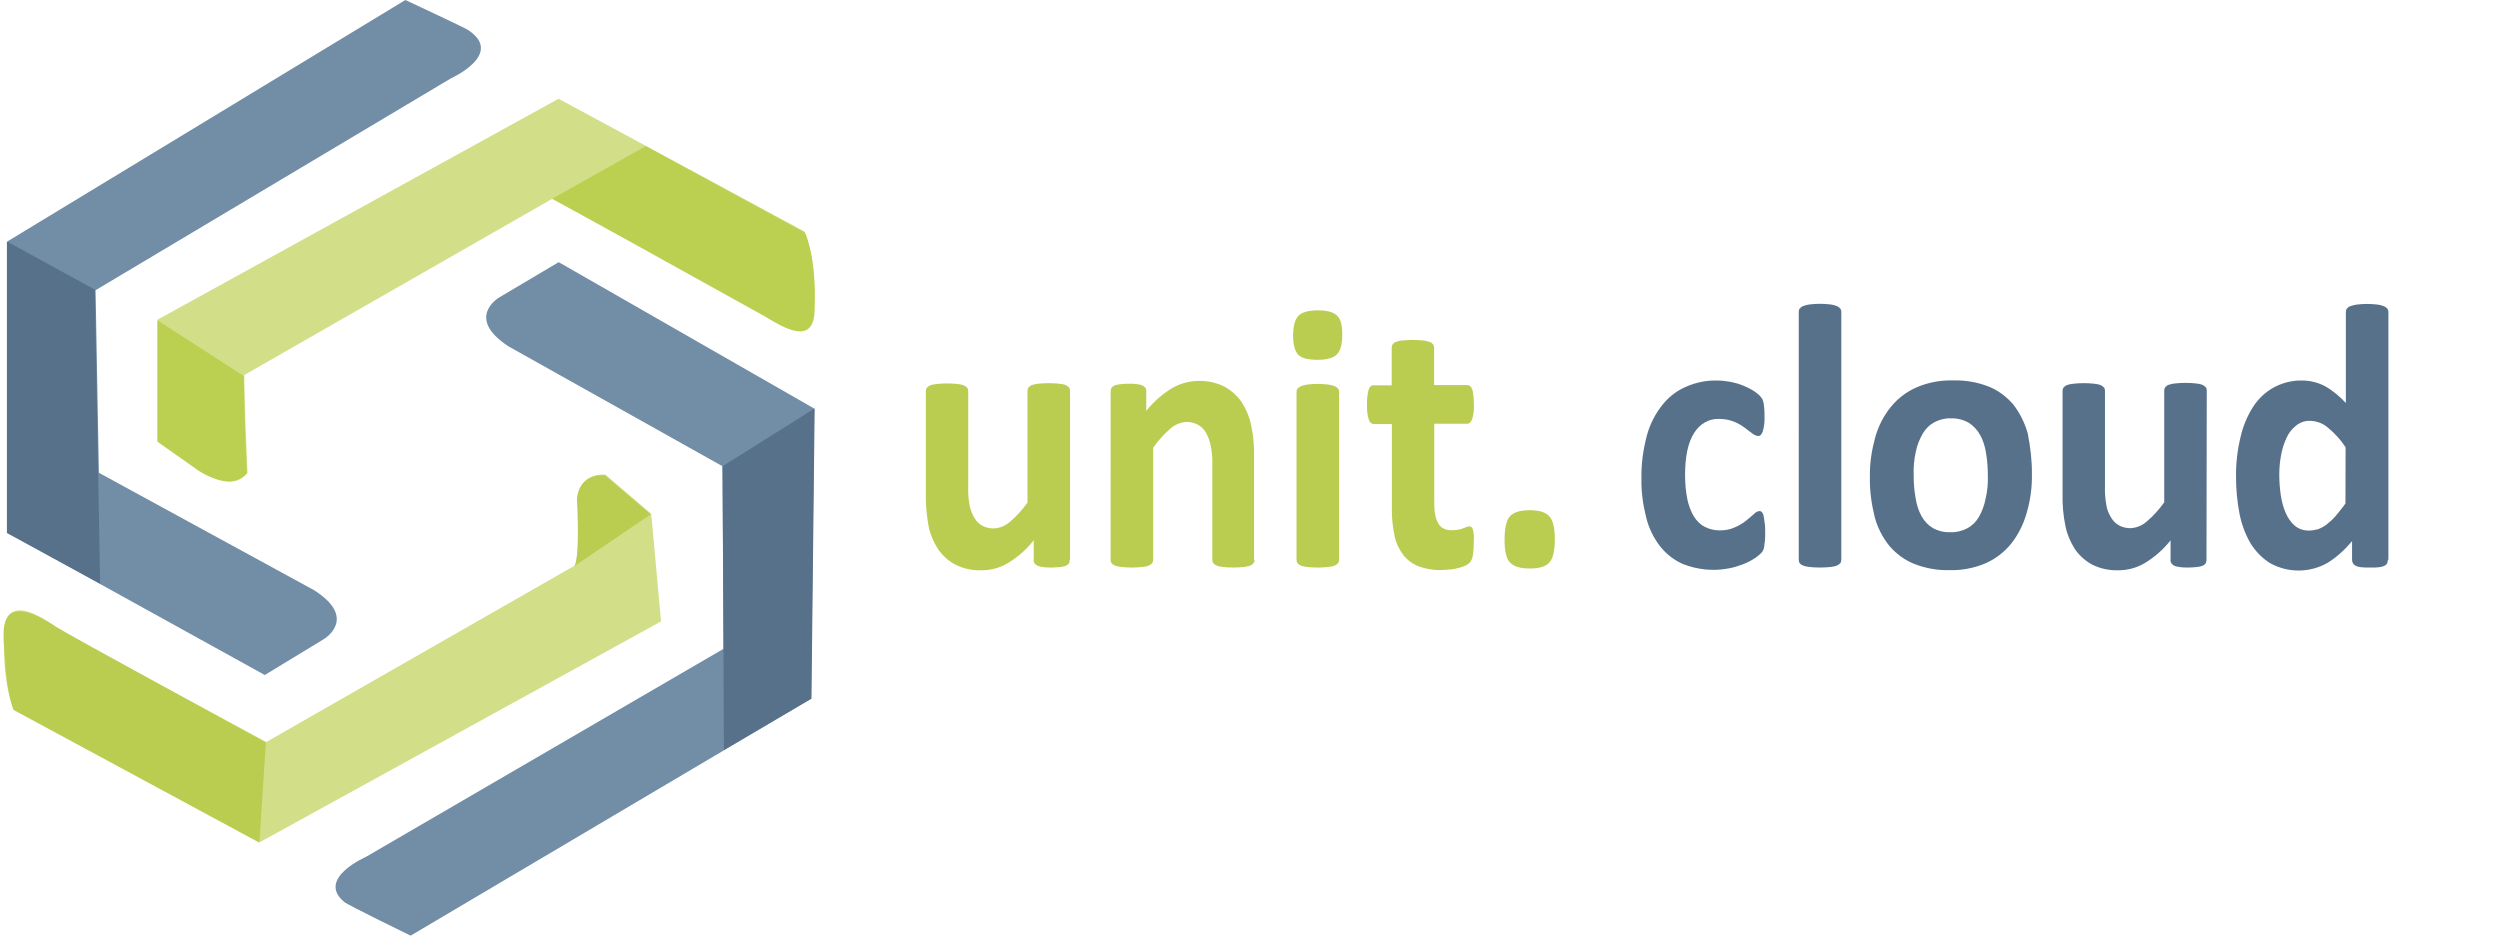 <?xml version="1.0" encoding="utf-8"?>
<!-- Generator: Adobe Illustrator 28.1.0, SVG Export Plug-In . SVG Version: 6.00 Build 0)  -->
<svg version="1.1" id="Ebene_1" xmlns="http://www.w3.org/2000/svg" xmlns:xlink="http://www.w3.org/1999/xlink" x="0px" y="0px"
	 viewBox="0 0 1810 677.4" style="enable-background:new 0 0 1810 677.4;" xml:space="preserve">
<style type="text/css">
	.st0{fill:#58718B;}
	.st1{fill:#BACD51;}
	.st2{fill:#728DA6;}
	.st3{fill:#D3DF88;}
	.st4{fill:#BBD050;}
</style>
<path class="st0" d="M-221.4,142.3"/>
<path class="st1" d="M774.5,405.3c0,0.8-0.2,1.6-0.5,2.4c-0.5,0.8-1.3,1.4-2.1,1.8c-1.3,0.6-2.7,0.8-4.1,1c-2.1,0.2-4.3,0.4-6.3,0.4
	c-2.1,0-4.3,0-6.6-0.4c-1.4-0.2-2.7-0.4-3.9-1c-0.9-0.4-1.6-1-2.1-1.8c-0.4-0.8-0.7-1.6-0.5-2.4v-14.1c-5.2,6.6-11.5,12.1-18.4,16.3
	c-5.9,3.6-12.7,5.4-19.5,5.4c-6.4,0.2-13.1-1.2-19-4.2c-4.8-2.6-9.1-6.4-12.4-11.2c-3.2-5-5.6-10.6-6.8-16.5
	c-1.4-7.6-2.1-15.5-2-23.3v-74.5c0-0.8,0.2-1.8,0.7-2.4c0.7-0.8,1.4-1.4,2.5-1.8c1.6-0.6,3.2-0.8,4.8-1c2-0.2,4.5-0.4,7.3-0.4
	c2.9,0,5.6,0.2,7.5,0.4c1.6,0.2,3.2,0.4,4.7,1c0.9,0.4,1.8,1,2.5,1.8c0.5,0.6,0.7,1.6,0.7,2.4v68.7c-0.2,5,0.2,9.8,1.1,14.5
	c0.7,3.2,1.8,6,3.4,8.6c1.4,2.4,3.4,4.4,5.7,5.6c2.5,1.4,5.4,2,8.2,2c4.3-0.2,8.4-1.8,11.8-4.8c4.8-4,9-8.8,12.7-13.9V283
	c0-0.8,0.2-1.8,0.7-2.4c0.7-0.8,1.4-1.4,2.5-1.8c1.6-0.6,3-0.8,4.7-1c2-0.2,4.5-0.4,7.5-0.4s5.6,0.2,7.5,0.4c1.6,0.2,3.2,0.4,4.7,1
	c0.9,0.4,1.8,1,2.5,1.8c0.5,0.6,0.7,1.6,0.7,2.4v122.3H774.5z"/>
<path class="st1" d="M908.3,405.3c0,0.8-0.2,1.8-0.7,2.4c-0.7,0.8-1.4,1.4-2.5,1.8c-1.6,0.6-3,0.8-4.7,1c-2,0.2-4.5,0.4-7.3,0.4
	c-3,0-5.6-0.2-7.5-0.4c-1.6-0.2-3.2-0.4-4.7-1c-0.9-0.4-1.8-1-2.5-1.8c-0.5-0.6-0.7-1.6-0.7-2.4v-69.5c0.2-4.8-0.4-9.4-1.3-13.9
	c-0.7-3-1.8-6-3.4-8.8c-1.4-2.4-3.4-4.4-5.7-5.6c-2.5-1.4-5.4-2-8.1-2c-4.3,0.2-8.4,1.8-11.8,4.8c-4.7,4-9,8.8-12.5,13.9v80.9
	c0,1-0.2,1.8-0.7,2.6c-0.7,0.8-1.6,1.4-2.5,1.8c-1.6,0.6-3,0.8-4.7,1c-2,0.2-4.5,0.4-7.5,0.4s-5.6-0.2-7.5-0.4
	c-1.6-0.2-3.2-0.4-4.7-1c-0.9-0.4-1.8-0.8-2.5-1.8c-0.5-0.6-0.7-1.6-0.7-2.4V283.4c0-0.8,0.2-1.6,0.5-2.4c0.5-0.8,1.3-1.4,2.1-1.8
	c1.3-0.6,2.7-0.8,4.1-1c2.1-0.2,4.3-0.4,6.3-0.4c2.1,0,4.3,0,6.4,0.4c1.4,0.2,2.7,0.4,3.9,1c0.7,0.4,1.4,1,2,1.8
	c0.4,0.8,0.7,1.6,0.5,2.4v14.1c5.2-6.6,11.5-12.1,18.4-16.3c6.1-3.6,12.7-5.4,19.5-5.4c6.4-0.2,12.9,1.2,18.8,4.2
	c4.8,2.6,9.1,6.4,12.4,11.2c3.2,5,5.6,10.6,6.8,16.5c1.6,7.4,2.3,15.1,2.1,22.7v74.9H908.3z"/>
<path class="st1" d="M971.8,242.2c0,7-1.3,11.7-3.8,14.3c-2.5,2.6-7.2,4-14.2,4s-11.6-1.2-14-3.8c-2.3-2.6-3.6-7.2-3.6-13.7
	s1.3-11.7,3.8-14.3c2.5-2.6,7.2-4,14.2-4c7,0,11.5,1.4,14,4C970.8,231.2,971.8,235.6,971.8,242.2z M969.5,405.3
	c0,0.8-0.2,1.8-0.7,2.4c-0.7,0.8-1.6,1.4-2.5,1.8c-1.6,0.6-3,0.8-4.7,1c-2,0.2-4.5,0.4-7.5,0.4s-5.6-0.2-7.5-0.4
	c-1.6-0.2-3.2-0.4-4.7-1c-0.9-0.4-1.8-0.8-2.5-1.8c-0.5-0.6-0.7-1.6-0.7-2.4V283.8c0-0.8,0.2-1.8,0.7-2.4c0.7-0.8,1.6-1.4,2.5-1.8
	c1.6-0.6,3-1,4.7-1.2c5-0.6,10-0.6,15,0c1.6,0.2,3.2,0.6,4.7,1.2c0.9,0.4,1.8,1,2.5,1.8c0.5,0.6,0.7,1.6,0.7,2.4V405.3z"/>
<path class="st1" d="M1067,393.1c0,3.2-0.2,6.2-0.7,9.2c-0.2,1.6-0.9,3.2-1.8,4.6c-0.9,1-2,1.8-3.2,2.4c-1.6,0.8-3.2,1.4-5,1.8
	c-2.1,0.6-4.1,1-6.3,1.2c-2.3,0.2-4.5,0.4-6.8,0.4c-5.4,0.2-10.7-0.8-15.9-2.6c-4.3-1.6-8.1-4.4-11.1-8c-3-4-5.4-8.6-6.4-13.5
	c-1.4-6.4-2.1-12.7-2.1-19.3v-62.3h-13.1c-1.6,0-2.7-1-3.6-3.2c-1.1-3.4-1.4-7.2-1.3-10.8c0-2.2,0-4.4,0.4-6.8
	c0.2-1.4,0.4-3,0.9-4.4c0.4-1,0.9-1.6,1.4-2.2c0.7-0.4,1.4-0.8,2.1-0.6h13.1v-27.3c0-0.8,0.2-1.8,0.7-2.4c0.7-0.8,1.4-1.6,2.5-1.8
	c1.6-0.6,3.2-1,4.8-1c2-0.2,4.5-0.4,7.3-0.4s5.6,0.2,7.5,0.4c1.6,0.2,3.2,0.6,4.7,1c0.9,0.4,1.8,1,2.5,1.8c0.5,0.8,0.7,1.6,0.7,2.4
	v27.1h23.8c0.7,0,1.4,0.2,2.1,0.6c0.7,0.6,1.3,1.4,1.6,2.2c0.5,1.4,0.7,2.8,0.9,4.4c0.2,2.2,0.4,4.4,0.4,6.8
	c0.2,3.6-0.2,7.2-1.3,10.8c-0.9,2.2-2,3.2-3.6,3.2h-23.8v57.2c0,6.6,0.9,11.6,2.9,14.9c1.8,3.4,5.2,5,10,5c1.4,0,3-0.2,4.5-0.4
	c1.3-0.2,2.3-0.6,3.6-1c1.1-0.4,1.8-0.8,2.5-1c0.5-0.2,1.3-0.4,2-0.4c0.5,0,0.9,0.2,1.4,0.4c0.5,0.6,0.9,1.2,1.1,2
	c0.4,1.4,0.5,2.6,0.7,4C1067,389.1,1067,391.1,1067,393.1z"/>
<path class="st1" d="M1125.7,390.1c0,8.6-1.3,14.1-3.9,17.1c-2.7,3-7.3,4.4-14.3,4.4c-6.8,0-11.6-1.4-14.3-4.4
	c-2.7-2.8-3.9-8.4-3.9-16.3c0-8.6,1.3-14.3,3.9-17.1c2.7-3,7.5-4.4,14.3-4.4c6.8,0,11.5,1.4,14.2,4.4
	C1124.3,376.6,1125.7,382.2,1125.7,390.1z"/>
<path class="st0" d="M1278,385.7c0,2.4,0,4.4-0.2,6c-0.2,1.4-0.4,2.6-0.5,4c-0.2,1-0.4,1.8-0.7,2.6c-0.5,1-1.1,1.8-2,2.6
	c-1.6,1.4-3.2,2.8-5,3.8c-2.5,1.6-5.4,3-8.1,4c-3.2,1.2-6.4,2.2-9.9,2.8c-11.1,2.2-22.7,1-33.3-3.2c-6.3-2.8-12-7.2-16.5-12.9
	c-4.7-6.2-8.1-13.1-10-20.9c-2.3-9.2-3.6-18.5-3.4-28.1c-0.2-10.8,1.3-21.3,4.1-31.7c2.3-8.2,6.3-15.7,11.5-22.1
	c4.8-5.8,10.7-10.2,17.4-12.9c7-3,14.5-4.4,22-4.2c3.2,0,6.4,0.4,9.7,1c3,0.6,5.9,1.4,8.8,2.6c2.5,1,5,2.2,7.3,3.6
	c1.6,1,3.2,2.2,4.7,3.6c0.7,0.8,1.4,1.6,2,2.6c0.4,0.8,0.7,1.8,0.9,2.6c0.2,1.4,0.4,2.6,0.5,4c0.2,1.6,0.2,3.6,0.2,5.8
	c0.2,3.8-0.2,7.6-1.3,11.2c-0.9,2.2-1.8,3.2-3.2,3.2c-1.6-0.2-3.2-0.8-4.5-2c-1.6-1.2-3.4-2.6-5.6-4.2c-2.3-1.8-5-3.2-7.5-4.2
	c-3.4-1.4-7-2-10.6-2c-7.3-0.4-14.3,3.6-18.4,10.4c-4.3,6.8-6.4,16.9-6.4,30.3c0,5.8,0.5,11.6,1.6,17.3c0.9,4.4,2.5,8.8,4.7,12.5
	c2,3.2,4.7,6,7.9,7.6c3.4,1.8,7.2,2.6,10.9,2.6c3.8,0,7.5-0.6,10.9-2.2c2.9-1.2,5.6-2.8,8.1-4.8c2.3-1.8,4.1-3.4,5.7-4.8
	c1.1-1.2,2.5-2,3.9-2.2c0.7,0,1.3,0.2,1.8,0.6c0.5,0.6,1.1,1.6,1.3,2.6c0.4,1.6,0.5,3.2,0.7,4.8C1278,380.4,1278,382.8,1278,385.7z"
	/>
<path class="st0" d="M1333.1,405.3c0,0.8-0.2,1.8-0.7,2.4c-0.7,0.8-1.6,1.4-2.5,1.8c-1.6,0.6-3,0.8-4.7,1c-2,0.2-4.5,0.4-7.5,0.4
	c-3,0-5.6-0.2-7.5-0.4c-1.6-0.2-3.2-0.4-4.7-1c-0.9-0.4-1.8-0.8-2.5-1.8c-0.5-0.6-0.7-1.6-0.7-2.4V225.8c0-0.8,0.2-1.8,0.7-2.4
	c0.7-0.8,1.6-1.6,2.5-1.8c1.6-0.6,3-1,4.7-1.2c5-0.6,10-0.6,15,0c1.6,0.2,3.2,0.6,4.7,1.2c0.9,0.4,1.8,1,2.5,1.8
	c0.5,0.8,0.7,1.6,0.7,2.4V405.3z"/>
<path class="st0" d="M1471.1,343.1c0.2,9.6-1.1,19.1-3.8,28.3c-2.3,8.2-6.1,15.7-11.1,22.1c-5.2,6.4-11.6,11.2-18.6,14.3
	c-8.4,3.6-17.4,5.2-26.3,5c-8.8,0.2-17.4-1.4-25.6-4.6c-6.8-2.8-12.9-7.2-17.9-13.1c-4.8-6-8.6-13.3-10.6-21.1
	c-2.3-9.4-3.6-18.9-3.4-28.7c-0.2-9.6,1.3-19.3,3.8-28.5c2.3-8.2,6.1-15.7,11.3-22.1c5.2-6.4,11.6-11.2,18.8-14.3
	c8.4-3.6,17.4-5.2,26.3-5c8.8-0.2,17.4,1.2,25.6,4.4c6.8,2.6,12.9,7.2,17.9,12.9c4.8,6.2,8.4,13.3,10.6,21.1
	C1470,323.6,1471.2,333.4,1471.1,343.1z M1439.2,344.5c0-5.6-0.4-11.2-1.3-16.5c-0.7-4.6-2.1-9.2-4.3-13.1c-2-3.6-4.8-6.6-8.2-8.8
	c-3.9-2.2-8.4-3.4-12.9-3.2c-4.1-0.2-8.2,0.8-12,2.8c-3.4,1.8-6.3,4.6-8.4,8.2c-2.3,4-4.1,8.4-5,12.9c-1.3,5.6-1.8,11.6-1.6,17.3
	c0,5.6,0.4,11.2,1.4,16.5c0.7,4.6,2.1,9.2,4.3,13.1c2,3.6,4.8,6.6,8.2,8.6c3.9,2.2,8.4,3.2,12.7,3c4.1,0.2,8.4-0.8,12.2-2.8
	c3.4-1.8,6.3-4.6,8.4-8.2c2.3-4,3.9-8.4,4.8-12.9C1438.8,356.1,1439.4,350.3,1439.2,344.5L1439.2,344.5z"/>
<path class="st0" d="M1597.5,405.3c0,0.8-0.2,1.8-0.5,2.4c-0.5,0.8-1.3,1.4-2.1,1.8c-1.3,0.6-2.7,0.8-4.1,1
	c-2.1,0.2-4.3,0.4-6.3,0.4c-2.1,0-4.5,0-6.6-0.4c-1.4-0.2-2.7-0.4-3.9-1c-0.7-0.4-1.4-1-2-1.8c-0.4-0.8-0.7-1.6-0.5-2.4v-14.1
	c-5.2,6.6-11.5,12.1-18.4,16.3c-5.9,3.6-12.7,5.4-19.5,5.4c-6.4,0.2-13.1-1.2-19-4.2c-4.8-2.6-9.1-6.4-12.4-11.2
	c-3.2-5-5.6-10.6-6.8-16.5c-1.6-7.8-2.3-15.5-2.1-23.5V283c0-0.8,0.2-1.8,0.7-2.4c0.7-0.8,1.4-1.4,2.5-1.8c1.6-0.6,3.2-0.8,4.8-1
	c2-0.2,4.5-0.4,7.3-0.4s5.6,0.2,7.5,0.4c1.6,0.2,3.2,0.4,4.7,1c0.9,0.4,1.8,1,2.5,1.8c0.5,0.6,0.7,1.6,0.7,2.4v68.7
	c-0.2,5,0.2,9.8,1.1,14.5c0.5,3.2,1.8,6,3.4,8.6c1.4,2.4,3.4,4.4,5.7,5.6c2.5,1.4,5.4,2,8.2,2c4.3-0.2,8.4-1.8,11.8-4.8
	c4.8-4,9-8.8,12.7-13.9v-80.9c0-0.8,0.2-1.8,0.7-2.4c0.7-0.8,1.4-1.4,2.5-1.8c1.6-0.6,3-0.8,4.7-1c2-0.2,4.5-0.4,7.5-0.4
	c3,0,5.6,0.2,7.5,0.4c1.6,0.2,3.2,0.4,4.7,1c0.9,0.4,1.8,1,2.5,1.8c0.5,0.6,0.7,1.6,0.7,2.4L1597.5,405.3z"/>
<path class="st0" d="M1728.8,405.3c0,0.8-0.2,1.8-0.5,2.6c-0.5,0.8-1.3,1.4-2.1,1.8c-1.3,0.6-2.7,0.8-3.9,1
	c-1.6,0.2-3.8,0.2-6.3,0.2c-2.5,0-4.8,0-6.4-0.2c-1.4-0.2-2.7-0.4-3.9-1c-0.9-0.4-1.6-1-2.1-1.8c-0.5-0.8-0.7-1.6-0.7-2.6v-13.5
	c-5.2,6.2-11.1,11.6-17.7,15.7c-13.1,7.4-28.7,7.4-41.7,0.2c-5.7-3.6-10.6-8.6-14.2-14.5c-3.8-6.6-6.4-13.7-7.9-21.3
	c-1.6-8.6-2.5-17.1-2.5-25.9c-0.2-9.8,0.9-19.7,3.2-29.3c1.8-8,4.8-15.3,9.1-22.1c3.9-6,9-10.8,15-14.1c6.4-3.4,13.4-5.2,20.6-5
	c5.7,0,11.5,1.4,16.7,4.2c5.6,3.2,10.6,7.4,14.9,12.1v-65.9c0-0.8,0.2-1.8,0.7-2.4c0.7-0.8,1.4-1.6,2.5-1.8c1.6-0.6,3-1,4.7-1.2
	c5-0.6,10-0.6,15,0c1.6,0.2,3.2,0.6,4.7,1.2c0.9,0.4,1.8,1,2.5,1.8c0.5,0.8,0.7,1.6,0.7,2.4v179.4H1728.8z M1698.2,323.8
	c-3.6-5.4-7.9-10.2-12.7-14.1c-3.6-3.2-8.1-4.8-12.7-5c-3.8-0.2-7.3,1-10.4,3.4c-3,2.4-5.4,5.4-7,9c-1.8,4-3.2,8.2-3.9,12.5
	c-0.9,4.6-1.3,9.4-1.3,14.1c0,5,0.4,10,1.1,14.9c0.7,4.4,1.8,8.8,3.6,12.9c1.6,3.6,3.8,6.8,6.6,9.2c3,2.4,6.8,3.6,10.6,3.4
	c2.1,0,4.1-0.4,6.3-1c2.1-0.8,4.3-2,6.1-3.4c2.3-1.8,4.5-3.8,6.4-6c2.1-2.6,4.7-5.6,7.2-9.2L1698.2,323.8z"/>
<path class="st2" d="M326.5,56.7c0,0,39.2-17.6,12.2-35.1C336.1,19.9,293.5,0,293.5,0L5.5,174.7v211.1l186.2,102.9l42.8-26
	c0,0,25.1-14.9-7.1-35.4l-155.8-85l-2.4-132.2L326.5,56.7z"/>
<path class="st2" d="M264.9,620.4c0,0-36.1,15.7-15.7,32.6c3,2.5,48.1,24.4,48.1,24.4l289.9-171.5l2.3-210.1l-185-106l-43,25.5
	c0,0-25.3,14.6,6.7,35.5L523,337.5l0.9,132.2L264.9,620.4z"/>
<path class="st3" d="M176.9,271.5L399.7,144l148.7,80.3c0,0,41.7,35.4,41.1-2.4c1.4-37.8-7.1-54.3-7.1-54.3l-178-96.1L114.1,231.4
	v87.4l35.4,23.6c0,0,17.8,14.5,29.7,0C176.9,292.8,176.9,271.5,176.9,271.5z"/>
<path class="st3" d="M415.7,409.7L192.8,537.2L44.1,456.9c0,0-41.7-35.4-41.1,2.4c-1.4,37.8,7.1,54.3,7.1,54.3l178.1,96.1
	l290.4-159.8l-7.1-77.9l-33.1-28.3c0,0-17.8-2.4-20.3,16.5C420.4,409.7,415.7,409.7,415.7,409.7z"/>
<polygon class="st0" points="587.5,505.8 589.8,295.7 523.2,337.5 524.1,543 "/>
<path class="st1" d="M192.5,537.6c0,0-145.4-79.4-151.6-83.6c-19.2-12.9-38.7-19.3-38.3,5.7c-0.2,6.2,0.8,11.8,1,16.9
	C4.8,502.4,9.8,514,9.8,514l178,96.1L192.5,537.6z"/>
<path class="st4" d="M399.9,143.8c0,0,150.9,83.5,154.6,85.7c13.1,7.7,35.7,22,35.3-6.8c1.4-37.8-7.1-54.3-7.1-54.3l-115.2-62.6
	L399.9,143.8z"/>
<path class="st1" d="M415.4,410.2l55.7-37.8L438,344.1c0,0-17.8-2.4-20.3,16.5C420.1,410.2,415.4,410.2,415.4,410.2z"/>
<path class="st4" d="M176.5,272.2L114,231.9v87.9l28.8,20.3c0,0,23.5,17,35.9,2.5C176.5,292.7,176.5,272.2,176.5,272.2z"/>
<polygon class="st0" points="5,174.8 5,385.9 72.5,422.6 68.7,209.7 "/>
</svg>
